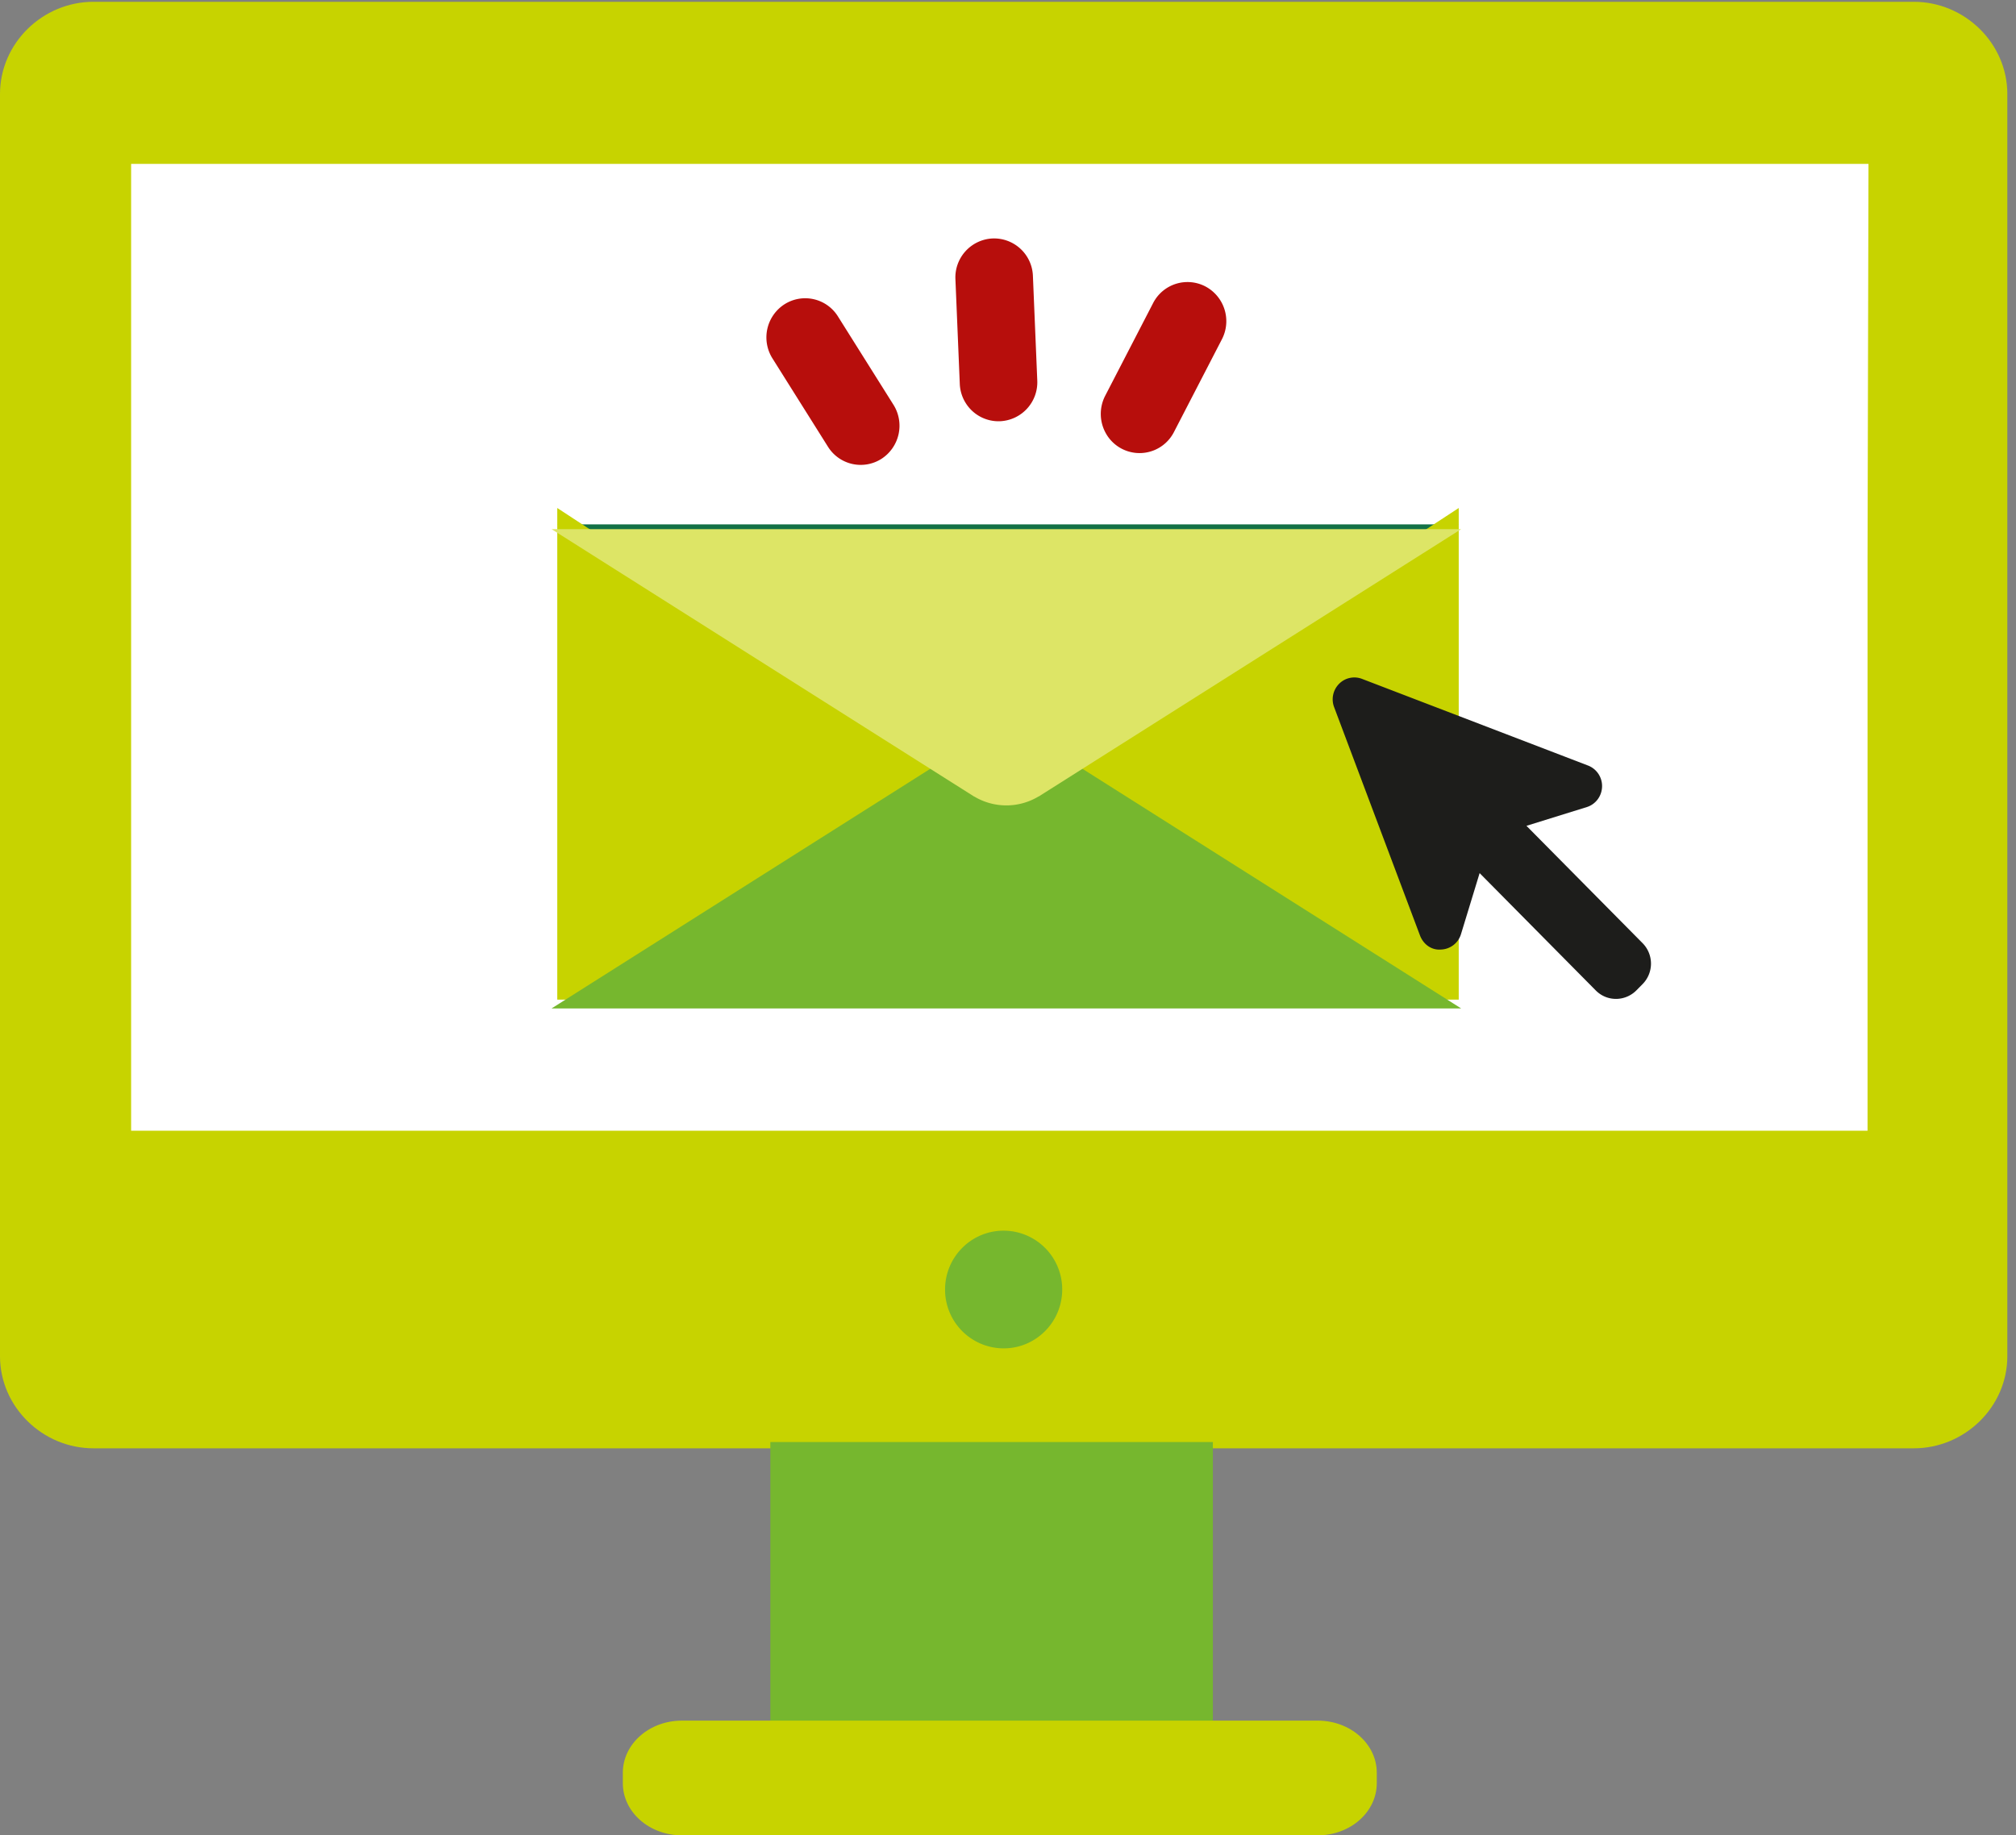 <svg xmlns="http://www.w3.org/2000/svg" width="123" height="112" viewBox="0 0 123 112"><rect x="0" y="0" width="123" height="112" fill="#808080" stroke="none"/><defs><clipPath id="l3pza"><path d="M0 .11h122.471v88.272H0z"/></clipPath></defs><g clip-path="url(#l3pza)"><path fill="#c7d300" d="M116.769.11H5.7C2.608.11 0 2.63 0 5.738v77.02c0 3.108 2.607 5.624 5.7 5.624h111.07c3.092 0 5.702-2.516 5.702-5.624V5.738C122.47 2.629 119.861.11 116.77.11"/></g><path fill="#76b72e" d="M61.234 75.1a3.582 3.582 0 013.573 3.591c0 1.984-1.6 3.592-3.573 3.592a3.582 3.582 0 01-3.574-3.592c0-1.983 1.6-3.591 3.574-3.591"/><path fill="#fff" d="M113.943 10H8v59h105.943V34.013L114 10z"/><path fill="#96c941" d="M32.5 58.511v-.022zm0-14v-.022z"/><path fill="#76b72e" d="M64.676 88H47v20h27V88z"/><path fill="#c7d300" d="M84 108.819c0 1.757-1.613 3.181-3.603 3.181H41.602c-1.99 0-3.602-1.424-3.602-3.181v-.638c0-1.757 1.612-3.181 3.602-3.181h38.797c1.989 0 3.601 1.424 3.601 3.181v.638z"/><path fill="#137146" d="M89 32H34l27.5 18z"/><path fill="#c7d300" d="M61.5 49.015L34 31v30h55V31z"/><path fill="#76b72e" d="M63.376 45.228h-.012a3.81 3.81 0 00-1.963-.548c-.719 0-1.39.203-1.966.548h-.01L33.65 61.54h55.5z"/><path fill="#dde566" d="M89.149 32.29H33.65l25.774 16.313h.011a3.811 3.811 0 003.93 0h.012z"/><path fill="#1d1d1b" d="M100.217 57.555l-7.085-7.16 3.685-1.145c.539-.17.91-.666.928-1.24a1.34 1.34 0 00-.851-1.292L83.105 41.43a1.308 1.308 0 00-1.407.302c-.369.374-.488.93-.3 1.422l5.237 13.928c.201.533.691.913 1.281.863a1.324 1.324 0 001.222-.94l1.137-3.724 7.086 7.16c.33.334.77.516 1.237.516.46 0 .91-.188 1.237-.516l.383-.388a1.779 1.779 0 000-2.497"/><path fill="#b70e0c" d="M50.516 27.261l-3.387-5.39a2.404 2.404 0 01.729-3.299 2.354 2.354 0 013.267.738l3.386 5.389a2.406 2.406 0 01-.73 3.3 2.354 2.354 0 01-3.265-.738m8.405-2.664a2.369 2.369 0 01-.363-1.18l-.266-6.377a2.38 2.38 0 012.265-2.488 2.373 2.373 0 012.463 2.286l.266 6.377a2.38 2.38 0 01-2.266 2.49 2.36 2.36 0 01-2.099-1.108m8.609 1.945a2.415 2.415 0 01-.1-2.391l2.925-5.658a2.357 2.357 0 013.193-1.011 2.4 2.4 0 011.001 3.226l-2.924 5.657a2.356 2.356 0 01-4.096.177"/></svg>